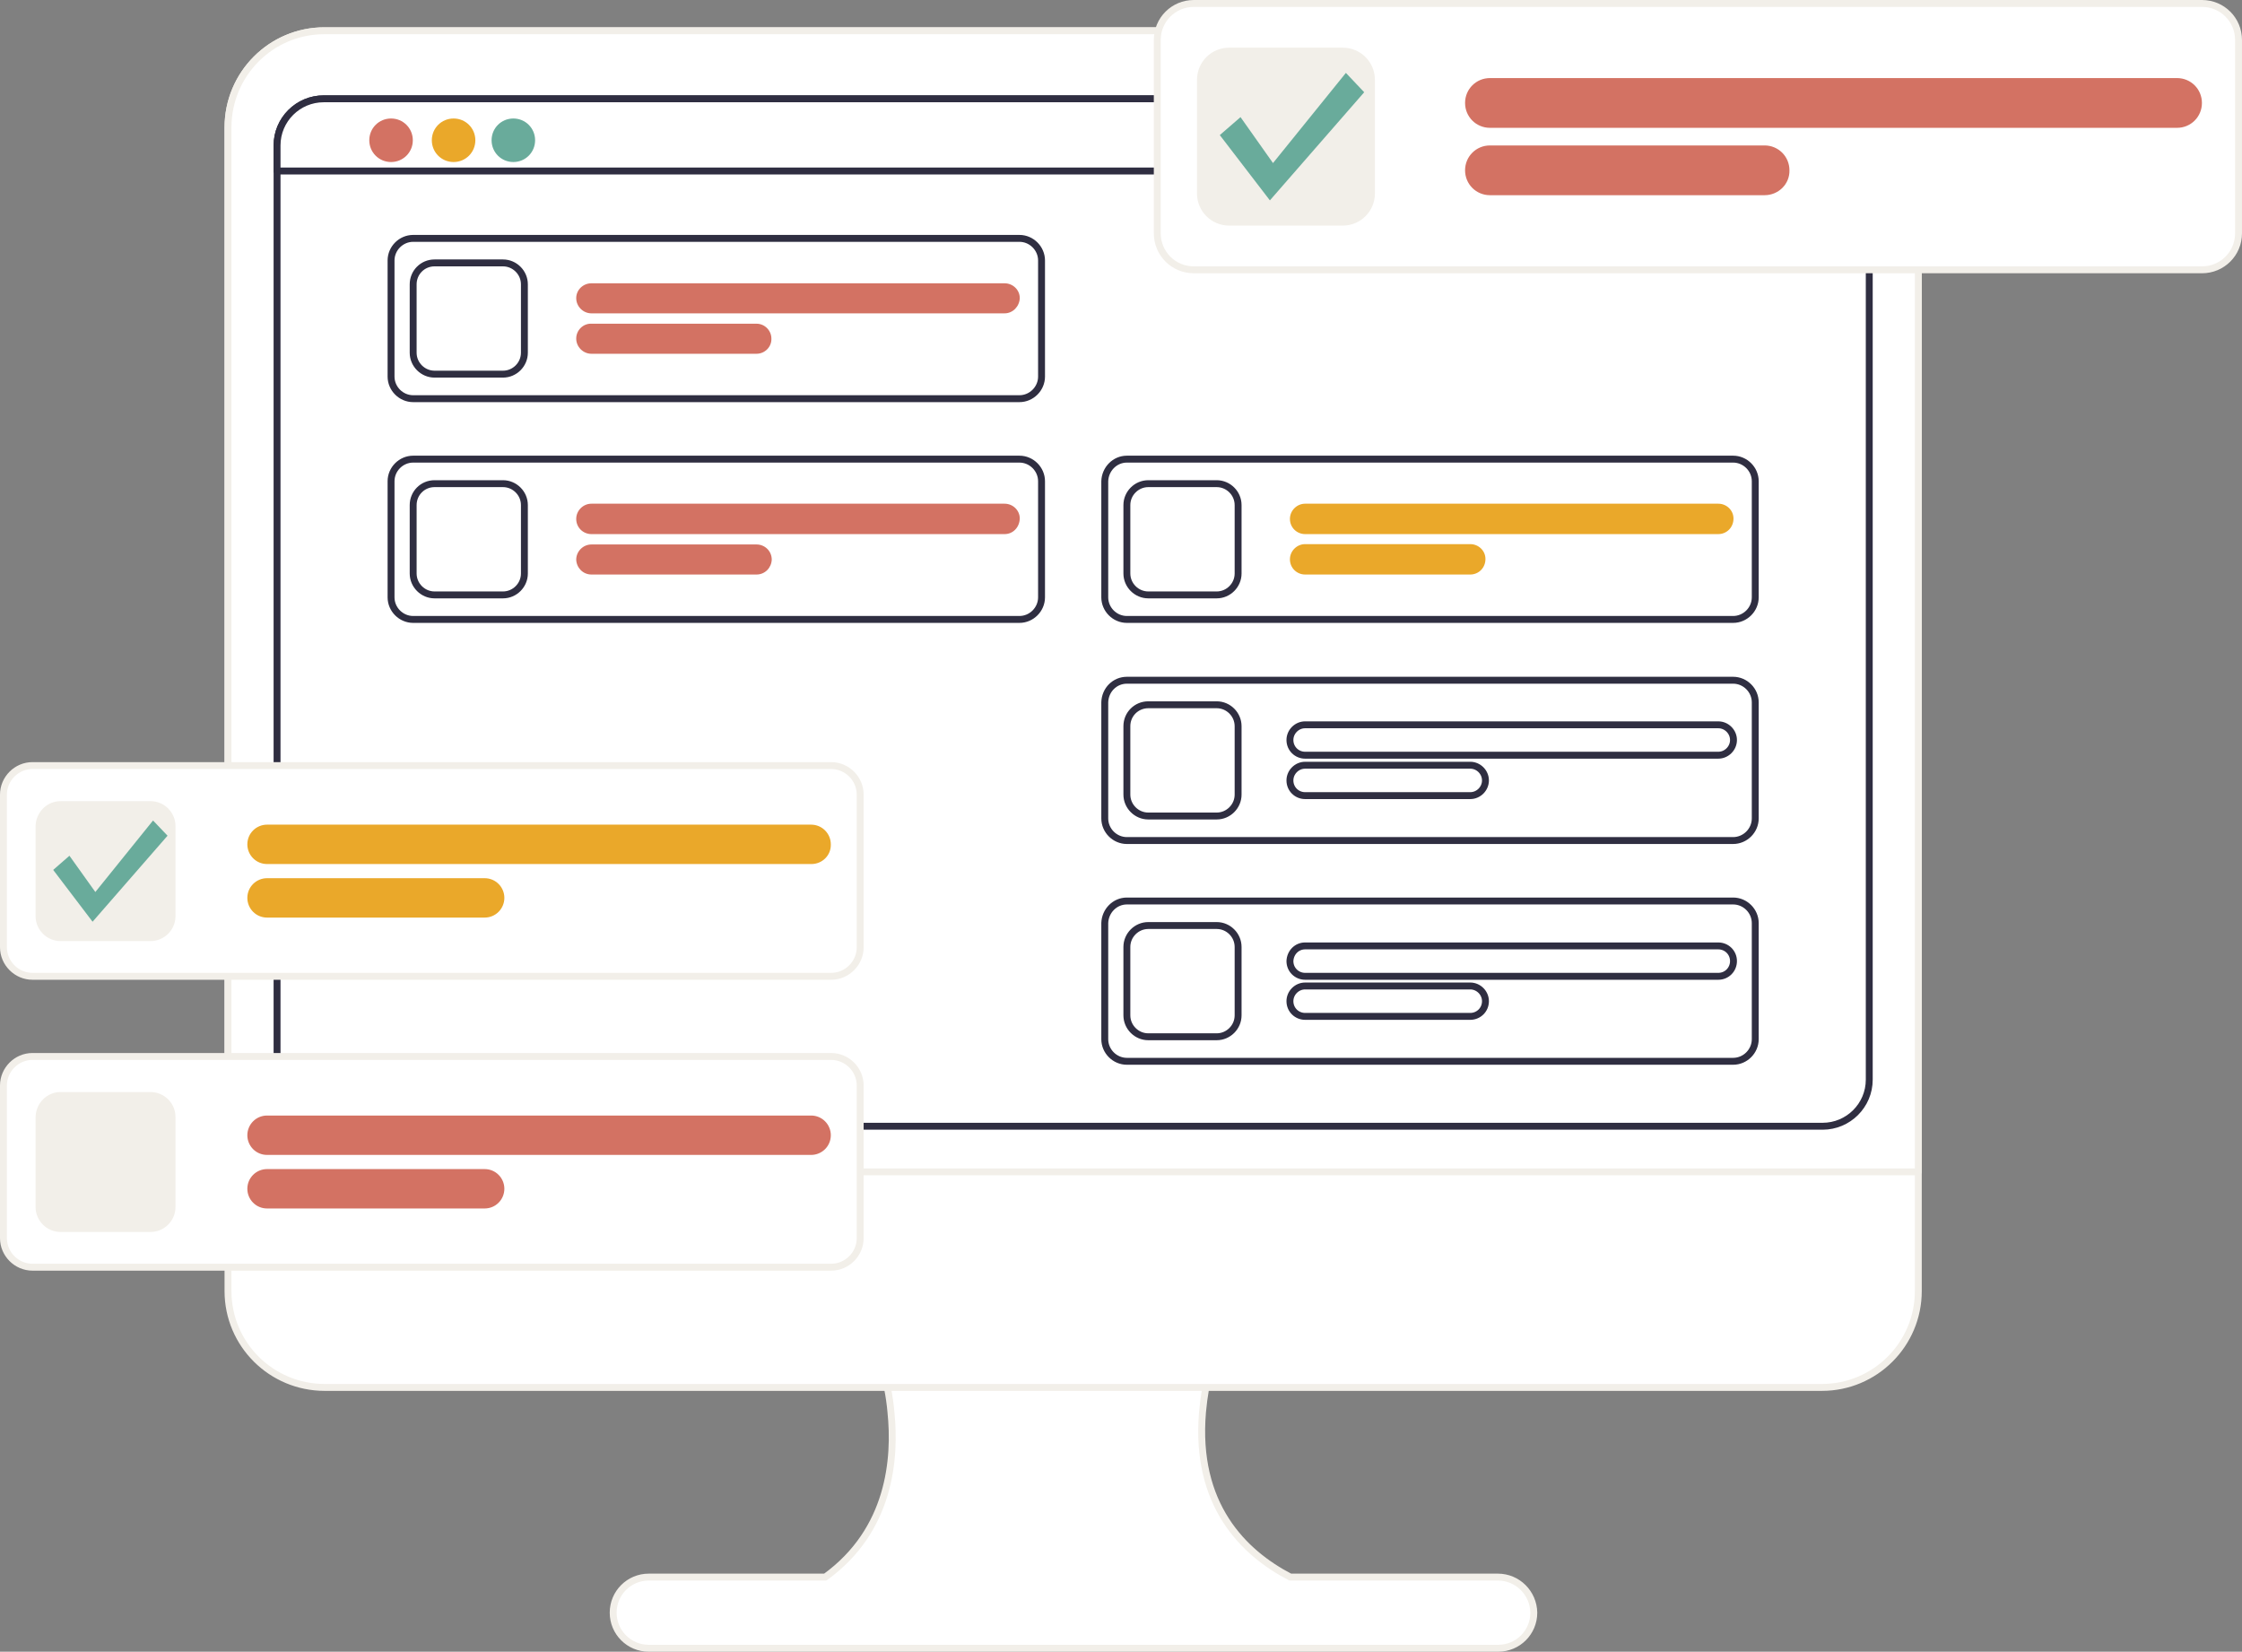 <?xml version="1.0" encoding="utf-8"?>
<!-- Generator: Adobe Illustrator 24.2.3, SVG Export Plug-In . SVG Version: 6.00 Build 0)  -->
<svg version="1.1" id="Layer_1" xmlns="http://www.w3.org/2000/svg" xmlns:xlink="http://www.w3.org/1999/xlink" x="0px" y="0px"
	 viewBox="0 0 649 478.1" style="enable-background:new 0 0 649 478.1;" xml:space="preserve">
<rect x="0" y="0" width="649" height="478.1" fill="#808080" stroke="none"/>
<style type="text/css">
	.st0{fill:#FFFFFF;stroke:#F2EFE9;stroke-width:2;stroke-linecap:round;stroke-linejoin:round;}
	.st1{fill:#FFFFFF;stroke:#2F2E41;stroke-width:2;stroke-linecap:round;stroke-linejoin:round;stroke-miterlimit:10;}
	.st2{fill:#D37263;}
	.st3{fill:#EAA82A;}
	.st4{fill:#69AB9B;}
	.st5{fill:#F2EFE9;stroke:#FFFFFF;stroke-width:2;stroke-linecap:round;stroke-linejoin:round;}
</style>
<path class="st0" d="M433.6,456.5h-60.1c-13.5-7-27.7-20.9-25.4-47.8c0.4-4.5,1.2-9,2.3-13.5h-95.2c1.4,4.4,2.3,8.9,2.7,13.5
	c1.4,13.5-0.2,34.2-19,47.8h-51.1c-5.7,0-10.3,4.6-10.3,10.3c0,5.7,4.6,10.3,10.3,10.3h245.9c5.7,0,10.3-4.6,10.3-10.3
	C443.9,461.1,439.3,456.5,433.6,456.5z"/>
<path class="st0" d="M555.3,36.9v336.8c0,15.4-12.5,27.9-27.9,27.9c0,0,0,0,0,0H94c-15.4,0-28-12.4-28-27.9c0,0,0,0,0-0.1V36.9
	C66,21.4,78.5,8.9,93.9,8.9c0,0,0,0,0.1,0h433.4C542.8,8.9,555.3,21.4,555.3,36.9C555.3,36.9,555.3,36.9,555.3,36.9z"/>
<path class="st0" d="M555.3,36.9v302.3H66V36.9C66,21.4,78.5,8.9,93.9,8.9c0,0,0,0,0.1,0h433.4C542.8,8.9,555.3,21.4,555.3,36.9
	C555.3,36.9,555.3,36.9,555.3,36.9z"/>
<path class="st1" d="M93.7,28.6h433.9c7.5,0,13.5,6.1,13.5,13.5v270.4c0,7.5-6.1,13.5-13.5,13.5H93.7c-7.5,0-13.5-6.1-13.5-13.5
	V42.1C80.2,34.6,86.3,28.6,93.7,28.6z"/>
<path class="st1" d="M541.1,42.1v7.4H80.2v-7.4c0-7.5,6.1-13.5,13.5-13.5h433.9C535.1,28.6,541.1,34.6,541.1,42.1
	C541.1,42.1,541.1,42.1,541.1,42.1z"/>
<path class="st2" d="M119.5,40.6c0,3.5-2.8,6.3-6.3,6.3c-3.5,0-6.3-2.8-6.3-6.3c0-3.5,2.8-6.3,6.3-6.3
	C116.7,34.3,119.5,37.1,119.5,40.6C119.5,40.6,119.5,40.6,119.5,40.6z"/>
<path class="st3" d="M137.6,40.6c0,3.5-2.8,6.3-6.3,6.3c-3.5,0-6.3-2.8-6.3-6.3c0-3.5,2.8-6.3,6.3-6.3c0,0,0,0,0,0
	C134.8,34.3,137.6,37.1,137.6,40.6C137.6,40.6,137.6,40.6,137.6,40.6z"/>
<path class="st4" d="M154.9,40.6c0,3.5-2.8,6.3-6.3,6.3c-3.5,0-6.3-2.8-6.3-6.3c0-3.5,2.8-6.3,6.3-6.3c0,0,0,0,0,0
	C152.1,34.3,154.9,37.1,154.9,40.6C154.9,40.6,154.9,40.6,154.9,40.6z"/>
<path class="st1" d="M119.6,69h175.5c3.5,0,6.4,2.9,6.4,6.4V109c0,3.5-2.9,6.4-6.4,6.4H119.6c-3.5,0-6.4-2.9-6.4-6.4V75.4
	C113.2,71.9,116.1,69,119.6,69z"/>
<path class="st1" d="M125.8,76.1h19.8c3.4,0,6.2,2.8,6.2,6.2v19.8c0,3.4-2.8,6.2-6.2,6.2h-19.8c-3.4,0-6.2-2.8-6.2-6.2V82.3
	C119.6,78.9,122.3,76.1,125.8,76.1z"/>
<path class="st2" d="M290.8,90.7H171.2c-2.4,0-4.4-2-4.4-4.4l0,0l0,0c0-2.4,2-4.3,4.4-4.3h119.6c2.4,0,4.4,1.9,4.4,4.3c0,0,0,0,0,0
	l0,0C295.1,88.7,293.2,90.7,290.8,90.7z"/>
<path class="st2" d="M219,102.4h-47.8c-2.4,0-4.4-2-4.4-4.4c0,0,0,0,0,0l0,0c0-2.4,2-4.4,4.4-4.3H219c2.4,0,4.3,2,4.3,4.3l0,0
	C223.4,100.4,221.4,102.4,219,102.4C219,102.4,219,102.4,219,102.4z"/>
<path class="st1" d="M119.6,132.9h175.5c3.5,0,6.4,2.9,6.4,6.4v33.6c0,3.5-2.9,6.4-6.4,6.4H119.6c-3.5,0-6.4-2.9-6.4-6.4v-33.6
	C113.2,135.8,116.1,132.9,119.6,132.9z"/>
<path class="st1" d="M125.8,140h19.8c3.4,0,6.2,2.8,6.2,6.2V166c0,3.4-2.8,6.2-6.2,6.2h-19.8c-3.4,0-6.2-2.8-6.2-6.2v-19.8
	C119.6,142.8,122.3,140,125.8,140z"/>
<path class="st2" d="M290.8,154.6H171.2c-2.4,0-4.4-1.9-4.4-4.4l0,0c0-2.4,2-4.4,4.4-4.4h119.6c2.4,0,4.4,1.9,4.4,4.3v0l0,0
	C295.1,152.7,293.2,154.6,290.8,154.6L290.8,154.6z"/>
<path class="st2" d="M219,166.3h-47.8c-2.4,0-4.3-1.9-4.4-4.3l0,0c0-2.4,2-4.4,4.4-4.4H219c2.4,0,4.4,1.9,4.4,4.4l0,0
	C223.3,164.4,221.4,166.3,219,166.3z"/>
<path class="st1" d="M326.2,132.9h175.5c3.5,0,6.4,2.9,6.4,6.4v33.6c0,3.5-2.9,6.4-6.4,6.4H326.2c-3.5,0-6.4-2.9-6.4-6.4v-33.6
	C319.9,135.8,322.7,132.9,326.2,132.9z"/>
<path class="st1" d="M332.4,140h19.8c3.4,0,6.2,2.8,6.2,6.2V166c0,3.4-2.8,6.2-6.2,6.2h-19.8c-3.4,0-6.2-2.8-6.2-6.2v-19.8
	C326.2,142.8,329,140,332.4,140z"/>
<path class="st3" d="M497.4,154.6H377.8c-2.4,0-4.4-1.9-4.4-4.4l0,0c0-2.4,2-4.4,4.4-4.4h119.6c2.4,0,4.4,1.9,4.4,4.3v0l0,0
	C501.8,152.7,499.8,154.6,497.4,154.6L497.4,154.6z"/>
<path class="st3" d="M425.6,166.3h-47.8c-2.4,0-4.4-1.9-4.4-4.4l0,0c0-2.4,2-4.4,4.4-4.4h47.8c2.4,0,4.4,1.9,4.4,4.3c0,0,0,0,0,0
	l0,0C430,164.4,428,166.3,425.6,166.3z"/>
<path class="st1" d="M326.2,196.9h175.5c3.5,0,6.4,2.9,6.4,6.4v33.6c0,3.5-2.9,6.4-6.4,6.4H326.2c-3.5,0-6.4-2.9-6.4-6.4v-33.6
	C319.9,199.7,322.7,196.9,326.2,196.9z"/>
<path class="st1" d="M332.4,204h19.8c3.4,0,6.2,2.8,6.2,6.2V230c0,3.4-2.8,6.2-6.2,6.2h-19.8c-3.4,0-6.2-2.8-6.2-6.2v-19.8
	C326.2,206.7,329,204,332.4,204z"/>
<path class="st1" d="M497.4,218.6H377.8c-2.4,0-4.4-1.9-4.4-4.4l0,0c0-2.4,2-4.4,4.4-4.4h119.6c2.4,0,4.4,2,4.4,4.4l0,0
	C501.8,216.6,499.8,218.6,497.4,218.6L497.4,218.6z"/>
<path class="st1" d="M425.6,230.3h-47.8c-2.4,0-4.4-1.9-4.4-4.4l0,0c0-2.4,2-4.4,4.4-4.4h47.8c2.4,0,4.4,2,4.4,4.4l0,0
	C430,228.3,428,230.3,425.6,230.3z"/>
<path class="st0" d="M9.4,305.8h231.2c4.6,0,8.4,3.8,8.4,8.4v44.2c0,4.6-3.8,8.4-8.4,8.4H9.4c-4.6,0-8.4-3.8-8.4-8.4v-44.2
	C1,309.6,4.8,305.8,9.4,305.8z"/>
<path class="st5" d="M17.5,315.1h26.1c4.5,0,8.2,3.7,8.2,8.2v26.1c0,4.5-3.7,8.2-8.2,8.2H17.5c-4.5,0-8.2-3.7-8.2-8.2v-26.1
	C9.4,318.8,13,315.1,17.5,315.1z"/>
<path class="st2" d="M77.3,322.9h157.5c3.2,0,5.7,2.6,5.7,5.7v0c0,3.2-2.6,5.7-5.7,5.7H77.3c-3.2,0-5.7-2.6-5.7-5.7v0
	C71.6,325.5,74.1,322.9,77.3,322.9z"/>
<path class="st2" d="M140.3,349.8h-63c-3.2,0-5.7-2.6-5.7-5.7l0,0c0-3.2,2.6-5.7,5.7-5.7h63c3.2,0,5.7,2.6,5.7,5.7l0,0l0,0
	C146,347.2,143.5,349.8,140.3,349.8C140.3,349.8,140.3,349.8,140.3,349.8z"/>
<path class="st1" d="M326.2,260.8h175.5c3.5,0,6.4,2.9,6.4,6.4v33.6c0,3.5-2.9,6.4-6.4,6.4H326.2c-3.5,0-6.4-2.9-6.4-6.4v-33.6
	C319.9,263.7,322.7,260.8,326.2,260.8z"/>
<path class="st1" d="M332.4,267.9h19.8c3.4,0,6.2,2.8,6.2,6.2v19.8c0,3.4-2.8,6.2-6.2,6.2h-19.8c-3.4,0-6.2-2.8-6.2-6.2v-19.8
	C326.2,270.7,329,267.9,332.4,267.9z"/>
<path class="st1" d="M377.8,273.8h119.6c2.4,0,4.4,1.9,4.4,4.4v0c0,2.4-1.9,4.4-4.4,4.4H377.8c-2.4,0-4.4-1.9-4.4-4.4v0
	C373.5,275.7,375.4,273.8,377.8,273.8z"/>
<path class="st1" d="M425.6,294.2h-47.8c-2.4,0-4.4-1.9-4.4-4.4l0,0c0-2.4,2-4.4,4.4-4.4h47.8c2.4,0,4.4,2,4.4,4.4l0,0
	C430,292.3,428,294.2,425.6,294.2z"/>
<path class="st0" d="M345.6,1h291.8c5.9,0,10.6,4.7,10.6,10.6v55.9c0,5.9-4.7,10.6-10.6,10.6H345.6c-5.9,0-10.6-4.7-10.6-10.6V11.6
	C335,5.7,339.7,1,345.6,1z"/>
<path class="st5" d="M355.8,12.8h32.9c5.7,0,10.3,4.6,10.3,10.3V56c0,5.7-4.6,10.3-10.3,10.3h-32.9c-5.7,0-10.3-4.6-10.3-10.3V23.1
	C345.5,17.4,350.1,12.8,355.8,12.8z"/>
<path class="st2" d="M630.2,37H431.3c-4,0-7.2-3.2-7.2-7.2l0,0c0-4,3.2-7.2,7.2-7.2h198.9c4,0,7.2,3.2,7.2,7.2l0,0
	C637.4,33.8,634.2,37,630.2,37z"/>
<path class="st2" d="M510.8,56.5h-79.5c-4,0-7.2-3.2-7.2-7.2l0,0c0-4,3.2-7.2,7.2-7.2h79.5c4,0,7.2,3.2,7.2,7.2c0,0,0,0,0,0l0,0
	C518.1,53.3,514.8,56.5,510.8,56.5z"/>
<polygon class="st4" points="359.1,33.9 353.1,39.1 367.6,58 394.9,26.7 389.6,21.1 368.5,47.2 "/>
<path class="st0" d="M9.4,221.6h231.2c4.6,0,8.4,3.8,8.4,8.4v44.2c0,4.6-3.8,8.4-8.4,8.4H9.4c-4.6,0-8.4-3.8-8.4-8.4V230
	C1,225.4,4.8,221.6,9.4,221.6z"/>
<path class="st5" d="M17.5,230.9h26.1c4.5,0,8.2,3.7,8.2,8.2v26.1c0,4.5-3.7,8.2-8.2,8.2H17.5c-4.5,0-8.2-3.7-8.2-8.2v-26.1
	C9.4,234.6,13,230.9,17.5,230.9z"/>
<path class="st3" d="M234.9,250.1H77.3c-3.2,0-5.7-2.6-5.7-5.7l0,0c0-3.2,2.6-5.7,5.7-5.7l0,0h157.5c3.2,0,5.7,2.6,5.7,5.7l0,0
	C240.6,247.6,238,250.1,234.9,250.1z"/>
<path class="st3" d="M140.3,265.6h-63c-3.2,0-5.7-2.6-5.7-5.7c0,0,0,0,0,0l0,0c0-3.2,2.6-5.7,5.7-5.7l0,0h63c3.2,0,5.7,2.6,5.7,5.7
	c0,0,0,0,0,0l0,0C146,263,143.5,265.6,140.3,265.6C140.3,265.6,140.3,265.6,140.3,265.6z"/>
<polygon class="st4" points="20.1,247.7 15.4,251.8 26.8,266.8 48.5,241.9 44.3,237.5 27.6,258.2 "/>
</svg>
